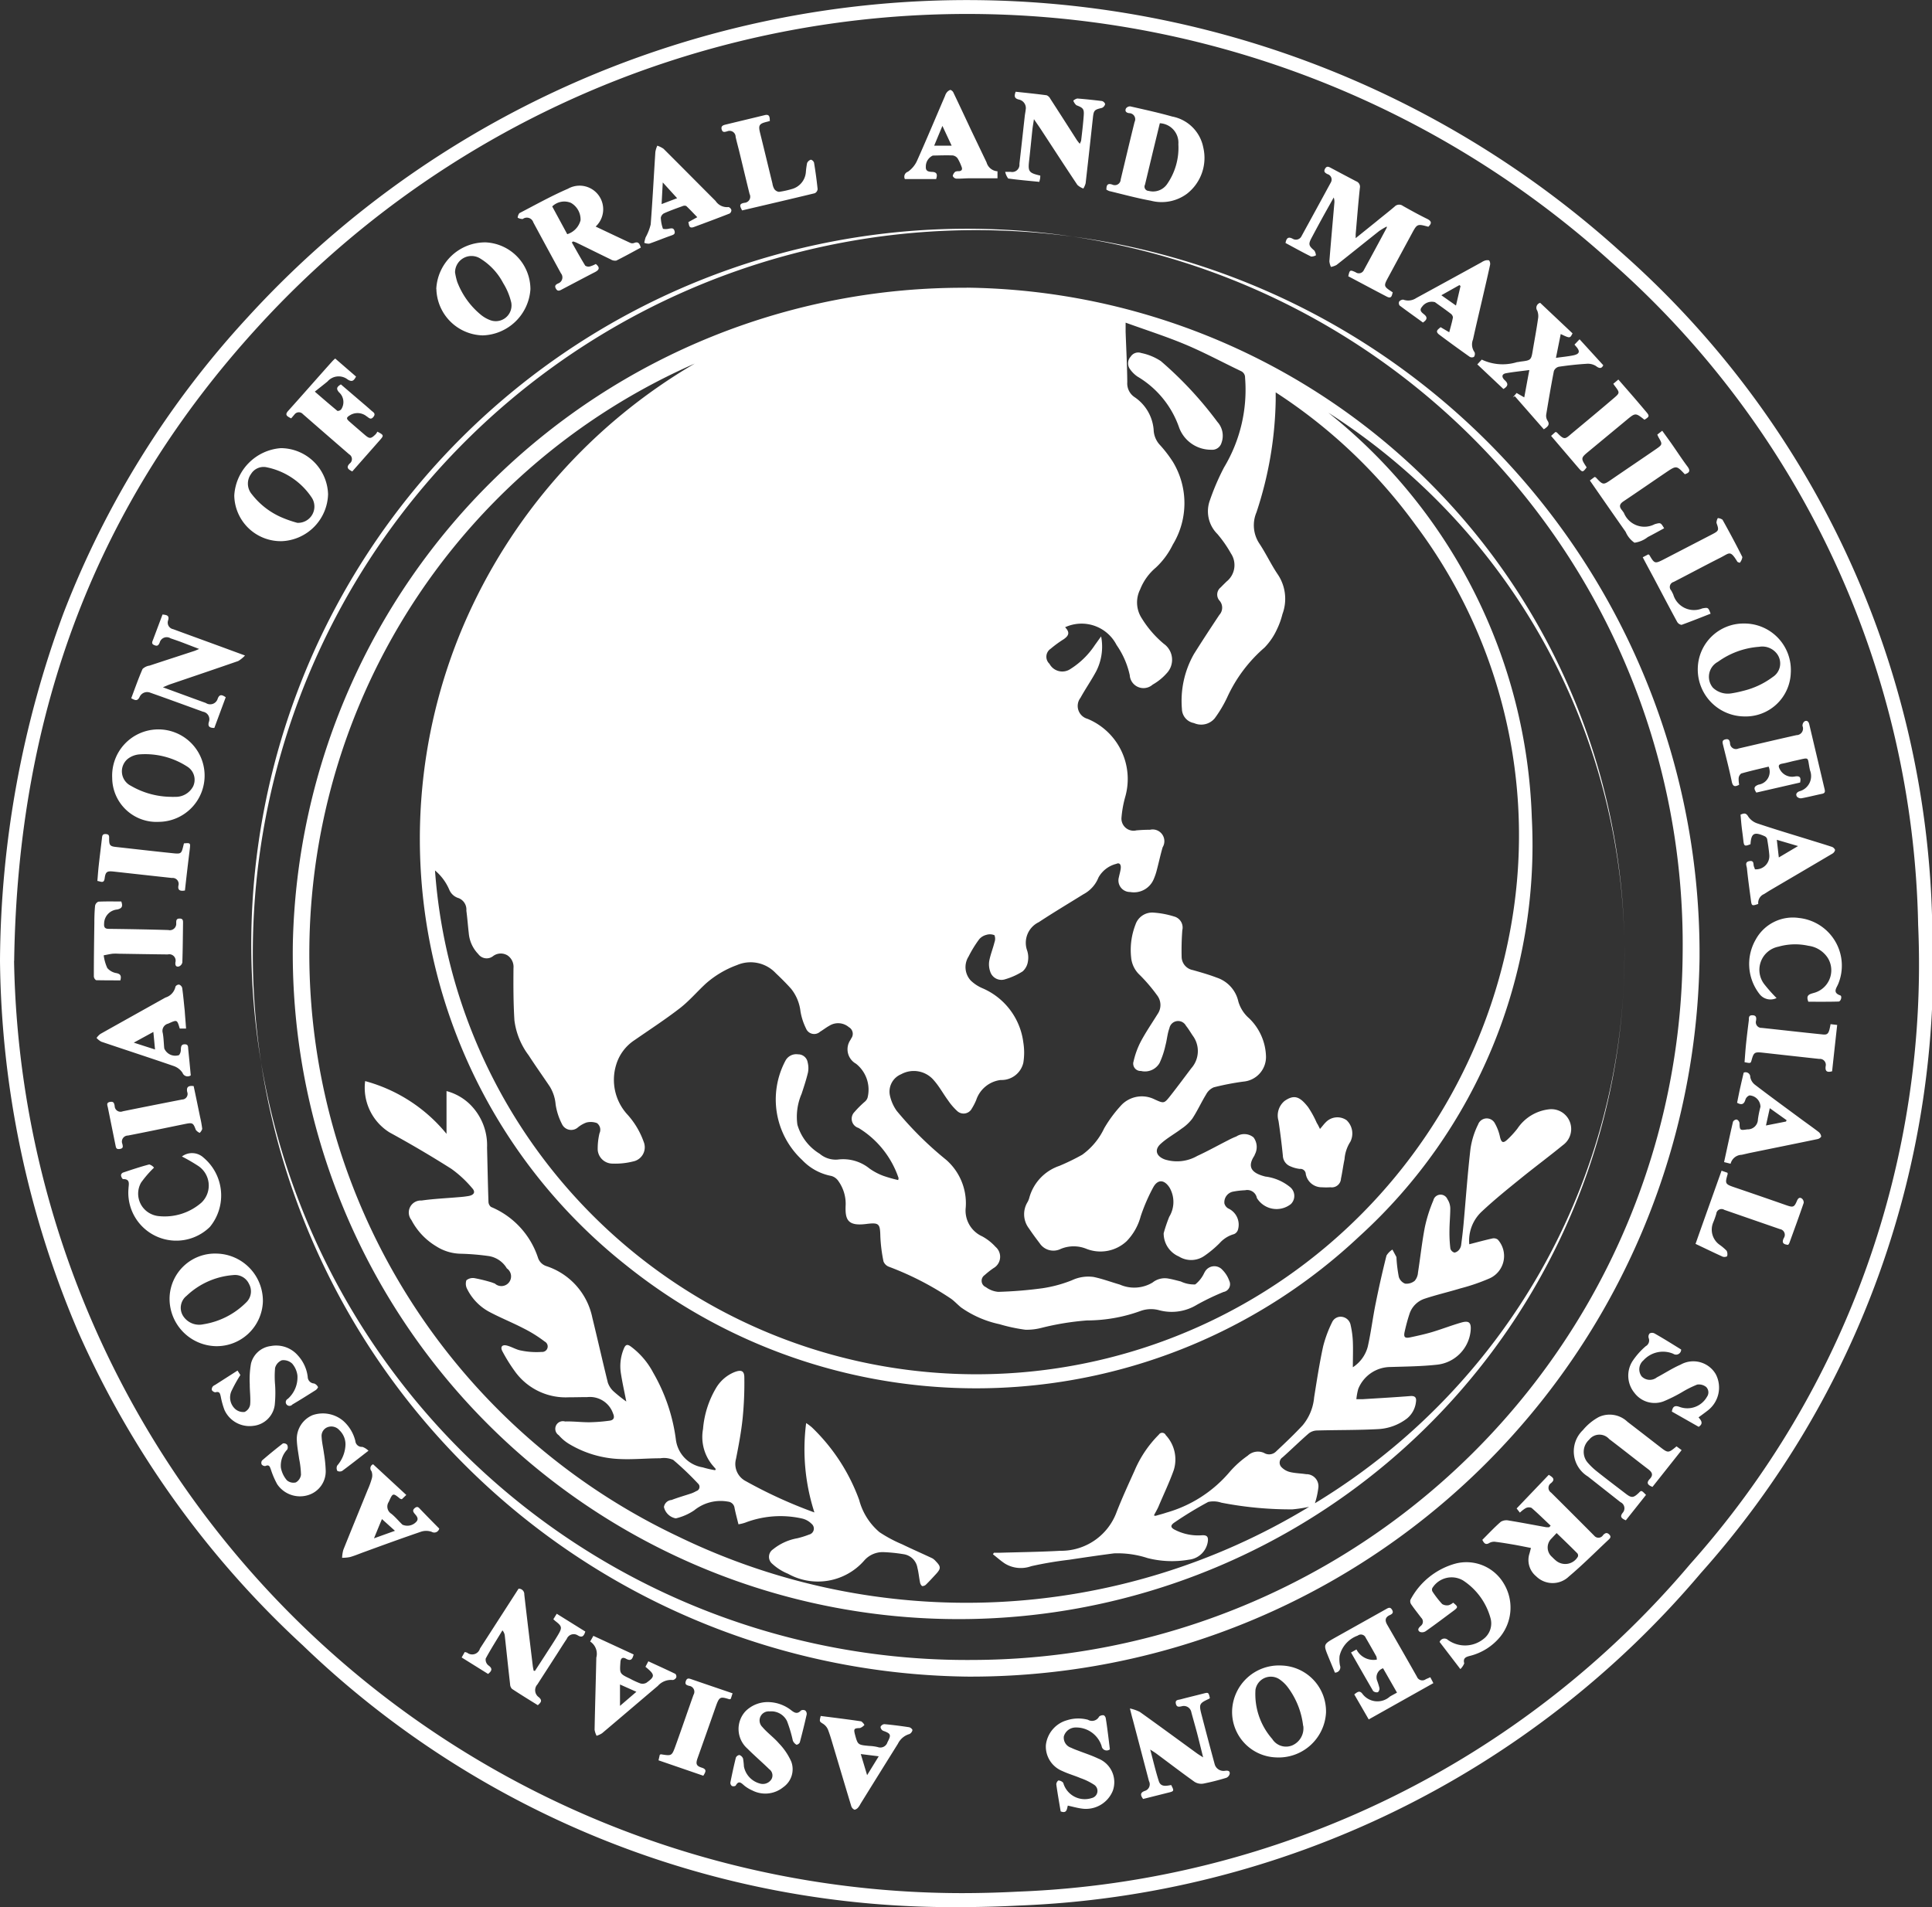 <svg xmlns="http://www.w3.org/2000/svg" width="75.969" height="75" viewBox="0 0 75.969 75">
  <rect x="0" y="0" width="75.969" height="75" fill="#333333" stroke="none"/>
  <defs>
    <style>
      .cls-1 {
        fill: #fff;
        fill-rule: evenodd;
      }
    </style>
  </defs>
  <path id="logo.svg" class="cls-1" d="M307.787,87A36.792,36.792,0,0,1,281.9,76.7a37.248,37.248,0,0,1-8.827-12.327A38.04,38.04,0,0,1,270,49.8V49.787a39.963,39.963,0,0,1,2.5-13.681,36.481,36.481,0,0,1,7.236-11.626A38.31,38.31,0,0,1,333.723,21.9,36.182,36.182,0,0,1,345.978,48.35a35.936,35.936,0,0,1-9.1,25.516A36.953,36.953,0,0,1,310.062,86.94Q308.915,87,307.787,87ZM270.553,49.79a37.306,37.306,0,0,0,37.238,36.661q1.111,0,2.242-.059a36.4,36.4,0,0,0,26.429-12.883,35.4,35.4,0,0,0,8.962-25.141A35.656,35.656,0,0,0,333.347,22.3a37.749,37.749,0,0,0-53.2,2.548c-6.308,6.9-9.446,15.063-9.59,24.942h0Zm37.475,28.146a28.444,28.444,0,1,1,28.8-28.222A28.654,28.654,0,0,1,308.028,77.936Zm28.136-28.427a28.143,28.143,0,1,0-27.911,27.772A27.981,27.981,0,0,0,336.164,49.509Zm-11.636-28.6a2.655,2.655,0,0,0-.3.179c-0.559.442-1.113,0.891-1.673,1.332a0.732,0.732,0,0,1-.22.077,0.694,0.694,0,0,1-.062-0.222c0.06-.754.128-1.508,0.193-2.262a0.547,0.547,0,0,0-.022-0.247c-0.157.283-.317,0.564-0.472,0.847-0.135.246-.267,0.494-0.4,0.743s-0.112.31,0.111,0.5a0.434,0.434,0,0,1,.062.184,0.376,0.376,0,0,1-.189.05c-0.341-.168-0.672-0.354-1.008-0.534,0.035-.185.1-0.265,0.289-0.163a0.244,0.244,0,0,0,.345-0.114q0.577-1.052,1.151-2.109a0.222,0.222,0,0,0-.138-0.323c-0.091-.049-0.157-0.094-0.092-0.211s0.142-.079.23-0.032c0.331,0.177.661,0.352,0.994,0.526a0.228,0.228,0,0,1,.145.262c-0.065.606-.112,1.214-0.165,1.821,0,0.033,0,.067,0,0.153l0.812-.654c0.241-.2.486-0.387,0.721-0.589a0.246,0.246,0,0,1,.324-0.025c0.315,0.177.63,0.352,0.954,0.51,0.191,0.094.176,0.186,0.046,0.309-0.441-.119-0.44-0.118-0.662.295q-0.452.835-.9,1.666c-0.206.379-.206,0.379,0.162,0.619-0.035.114-.039,0.27-0.234,0.168-0.508-.264-1.012-0.535-1.514-0.8,0.057-.252.066-0.261,0.289-0.158a0.216,0.216,0,0,0,.323-0.084q0.454-.832.9-1.666a0.119,0.119,0,0,0,0-.042l0.009-.03ZM330.974,72c-0.25-.235-0.493-0.475-0.752-0.7a0.277,0.277,0,0,0-.222.007,1.2,1.2,0,0,0-.236.181l-0.128-.165L330.9,70c0.163,0.1.265,0.177,0.091,0.325a0.222,0.222,0,0,0,0,.374q0.855,0.849,1.7,1.7a0.213,0.213,0,0,0,.346-0.03c0.082-.084.155-0.114,0.248-0.014s0,0.164-.059.221c-0.509.478-1,.972-1.534,1.422a0.92,0.92,0,0,1-1.292-.011,0.824,0.824,0,0,1-.256-0.9c0.017-.06.031-0.12,0.055-0.21-0.213-.042-0.418-0.084-0.624-0.122-0.251-.042-0.5-0.086-0.756-0.117a0.393,0.393,0,0,0-.242.034c-0.166.107-.225,0.011-0.29-0.114,0.243-.243.474-0.491,0.728-0.712a0.433,0.433,0,0,1,.314-0.048c0.49,0.079.977,0.174,1.465,0.262a0.683,0.683,0,0,0,.123,0Zm0.238,0.287c-0.075.08-.137,0.146-0.2,0.214a0.488,0.488,0,0,0,.019.731,1.64,1.64,0,0,0,.171.158,0.571,0.571,0,0,0,.843-0.173,0.136,0.136,0,0,0-.019-0.126c-0.262-.265-0.53-0.522-0.818-0.8h0ZM293.422,20.91c0.478,0.226.922,0.438,1.37,0.645a0.2,0.2,0,0,0,.143,0c0.166-.068.216,0.029,0.262,0.183-0.319.171-.639,0.35-0.965,0.511a0.321,0.321,0,0,1-.216-0.047c-0.453-.218-0.9-0.442-1.354-0.662a1.235,1.235,0,0,0-.127-0.045l-0.05.039c0.174,0.306.343,0.614,0.528,0.914a0.232,0.232,0,0,0,.189.029,1.179,1.179,0,0,0,.226-0.095c0.17,0.138.14,0.23-.032,0.319-0.434.223-.864,0.453-1.3,0.681-0.085.046-.166,0.09-0.234-0.025s-0.013-.165.085-0.21a0.253,0.253,0,0,0,.109-0.4q-0.546-1-1.085-2a0.267,0.267,0,0,0-.416-0.134,0.4,0.4,0,0,1-.2-0.052,0.359,0.359,0,0,1,.066-0.177c0.634-.329,1.258-0.679,1.913-0.962A0.928,0.928,0,0,1,293.422,20.91Zm-1.117.3a0.779,0.779,0,0,0,.523-0.547,0.751,0.751,0,0,0-.378-0.685,0.678,0.678,0,0,0-.736.141Zm21.2-1.749c0-.169.036-0.271,0.236-0.2a0.23,0.23,0,0,0,.326-0.2c0.181-.755.359-1.511,0.546-2.265a0.239,0.239,0,0,0-.217-0.346c-0.122-.018-0.17-0.086-0.121-0.186a0.2,0.2,0,0,1,.168-0.081c0.552,0.126,1.106.246,1.65,0.4a1.535,1.535,0,0,1,1.22,1.211,1.786,1.786,0,0,1-.643,1.828,1.671,1.671,0,0,1-1.417.271c-0.55-.1-1.09-0.249-1.634-0.379A0.609,0.609,0,0,1,313.507,19.458Zm2.1-2.611-0.274,1.128q-0.154.642-.308,1.285a0.166,0.166,0,0,0,.142.244,0.672,0.672,0,0,0,.727-0.267,2.5,2.5,0,0,0,.443-1.569A0.766,0.766,0,0,0,315.609,16.847Zm-28.45,6.516a1.926,1.926,0,0,1,1.947-1.834,1.848,1.848,0,0,1,1.755,1.84,1.941,1.941,0,0,1-1.875,1.818A1.872,1.872,0,0,1,287.159,23.363Zm0.738-.654a2.623,2.623,0,0,0,.083.365,3.1,3.1,0,0,0,.918,1.29,1.287,1.287,0,0,0,.38.223,0.619,0.619,0,0,0,.83-0.688,2.534,2.534,0,0,0-.318-0.768,2.475,2.475,0,0,0-.932-0.985,0.647,0.647,0,0,0-.961.563h0ZM336.76,38.258a1.8,1.8,0,0,1,1.826-1.737,1.828,1.828,0,0,1,1.83,1.941,1.775,1.775,0,0,1-1.842,1.713A1.847,1.847,0,0,1,336.76,38.258Zm1.319,1.01a4.507,4.507,0,0,0,.471-0.1,3.18,3.18,0,0,0,1.162-.547,0.631,0.631,0,0,0,.171-0.895,0.724,0.724,0,0,0-.713-0.289,3.141,3.141,0,0,0-1.617.589,0.667,0.667,0,0,0-.2,1.018,0.847,0.847,0,0,0,.724.224h0ZM278.5,64.941A1.865,1.865,0,0,1,276.669,63a1.787,1.787,0,0,1,1.85-1.7,1.859,1.859,0,0,1,1.818,1.891A1.817,1.817,0,0,1,278.5,64.941Zm-0.511-.86a3.042,3.042,0,0,0,1.685-.854,0.6,0.6,0,0,0,.117-0.735,0.605,0.605,0,0,0-.629-0.346,2.989,2.989,0,0,0-1.825.815,0.6,0.6,0,0,0-.153.765,0.749,0.749,0,0,0,.806.355h0ZM282.9,31.433a1.9,1.9,0,0,1-1.805,1.849,1.829,1.829,0,0,1-1.883-1.793,1.982,1.982,0,0,1,1.833-1.865A1.87,1.87,0,0,1,282.9,31.433Zm-1.207,1.128a0.641,0.641,0,0,0,.566-0.99A2.793,2.793,0,0,0,280.5,30.38a0.577,0.577,0,0,0-.628.259,0.643,0.643,0,0,0,.032.8,2.969,2.969,0,0,0,1.151.9A4.6,4.6,0,0,0,281.689,32.561Zm-5.448,11.76a1.741,1.741,0,0,1-1.833-1.725A1.818,1.818,0,1,1,276.241,44.321Zm0.482-.984a1.323,1.323,0,0,0,.149,0,0.772,0.772,0,0,0,.715-0.405,0.608,0.608,0,0,0-.222-0.78,3.041,3.041,0,0,0-1.879-.485,0.861,0.861,0,0,0-.466.177,0.635,0.635,0,0,0,.124,1.06A3.193,3.193,0,0,0,276.723,43.337ZM322.141,79.35a1.865,1.865,0,0,1-1.993,1.762,1.788,1.788,0,0,1-1.7-1.827,1.842,1.842,0,0,1,1.945-1.785A1.807,1.807,0,0,1,322.141,79.35Zm-0.9.521a3.124,3.124,0,0,0-.585-1.492,1.411,1.411,0,0,0-.362-0.348,0.612,0.612,0,0,0-.927.421,2.669,2.669,0,0,0,.659,1.936,0.64,0.64,0,0,0,.787.253A0.73,0.73,0,0,0,321.246,79.871Zm5-1.912c0.046,0.089.078,0.149,0.121,0.234L323.82,79.62l-0.568-.984c0.116-.089.2-0.166,0.31-0.037a0.736,0.736,0,0,0,1.093.12c0.085-.05.171-0.094,0.277-0.153l-0.548-.958a0.374,0.374,0,0,0-.228.5,2.682,2.682,0,0,1,.086.28,0.192,0.192,0,0,1-.06.161,0.214,0.214,0,0,1-.188-0.047c-0.292-.5-0.575-1-0.87-1.514l0.214-.12a0.752,0.752,0,0,0,.8.4,0.392,0.392,0,0,0-.017-0.123c-0.137-.247-0.275-0.49-0.417-0.733a0.205,0.205,0,0,0-.317-0.088,1.12,1.12,0,0,0-.713.8,1.231,1.231,0,0,0,.016.374,0.208,0.208,0,0,1-.2.281c-0.082-.2-0.17-0.411-0.256-0.621-0.2-.492-0.2-0.491.271-0.758l2-1.12c0.086-.048.158-0.093,0.23,0.024s0.01,0.169-.082.211c-0.2.09-.2,0.222-0.1,0.392q0.585,1.012,1.161,2.03a0.229,0.229,0,0,0,.353.1C326.113,78.018,326.17,77.994,326.245,77.959Zm1.181-.321-0.814-1.064a0.2,0.2,0,0,1,.325-0.081,1.156,1.156,0,0,0,1.388-.028,0.769,0.769,0,0,0,.283-0.846,2.581,2.581,0,0,0-1.075-1.465,0.892,0.892,0,0,0-1.208.3,0.157,0.157,0,0,0,.011.145,3.828,3.828,0,0,0,.375.482,0.356,0.356,0,0,0,.256.047,0.49,0.49,0,0,0,.177-0.1c0.2,0.163.2,0.18,0.011,0.322-0.363.269-.725,0.544-1.091,0.8a0.253,0.253,0,0,1-.229.027c-0.121-.08-0.039-0.166.038-0.237a0.209,0.209,0,0,0,.017-0.316c-0.132-.174-0.268-0.345-0.392-0.524a0.216,0.216,0,0,1-.035-0.182A2.862,2.862,0,0,1,327.2,73.5a1.706,1.706,0,0,1,1.928.771,1.826,1.826,0,0,1-.13,2.089,2.24,2.24,0,0,1-1.194.76c-0.155.04-.286,0.082-0.228,0.295A0.662,0.662,0,0,1,327.426,77.638Zm3.282-48.756-1.139-1.3-0.078.046,0.149-.173,0.3,0.173c0.069-.367.128-0.7,0.2-1.075-0.341.045-.633,0.073-0.921,0.126-0.162.031-.183,0.147-0.04,0.279s0.124,0.231-.058.34l-1.027-.968,0.175-.188a1.914,1.914,0,0,0,1.384.1,1.039,1.039,0,0,0,.128-0.02c0.432-.053.431-0.053,0.5-0.481,0.068-.4.143-0.8,0.2-1.2a0.581,0.581,0,0,0-.03-0.324,0.2,0.2,0,0,1,.115-0.307l1.272,1.2c-0.1.2-.1,0.2-0.464,0.027l-0.188.937c0.259-.037.475-0.056,0.686-0.1,0.245-.052.273-0.157,0.11-0.343l-0.067-.078,0.2-.21,0.932,1.021c-0.048.1-.119,0.165-0.291,0.028a0.608,0.608,0,0,0-.379-0.084c-0.362.022-.722,0.062-1.079,0.115a0.281,0.281,0,0,0-.193.169c-0.11.564-.206,1.13-0.3,1.7a0.363,0.363,0,0,0,.043.241C330.941,28.675,330.9,28.757,330.708,28.881ZM291.034,77.713q0.206-.316.41-0.631c0.17-.266.347-0.529,0.507-0.8s0.144-.331-0.105-0.524c-0.027-.021-0.051-0.045-0.088-0.078l0.134-.216,1.123,0.7c-0.054.173-.121,0.26-0.3,0.148a0.294,0.294,0,0,0-.429.141c-0.166.245-.321,0.5-0.481,0.744-0.224.349-.452,0.7-0.673,1.045a0.337,0.337,0,0,0,.056.505c0.15,0.13.081,0.208-.04,0.313-0.338-.21-0.682-0.421-1.014-0.64a0.269,0.269,0,0,1-.076-0.181c-0.073-.639-0.14-1.28-0.21-1.921a0.368,0.368,0,0,0-.092-0.2c-0.222.367-.453,0.73-0.657,1.107a0.291,0.291,0,0,0,.1.265c0.164,0.116.162,0.207-.007,0.341l-1.039-.648,0.121-.213a0.72,0.72,0,0,1,.093.024,0.319,0.319,0,0,0,.506-0.161c0.287-.442.571-0.886,0.857-1.329l0.661-1.026a0.216,0.216,0,0,1,.225.229c0.106,0.933.22,1.864,0.332,2.795,0.008,0.067.023,0.133,0.035,0.2Zm23.4,1.477a1.589,1.589,0,0,1,.386.135c0.748,0.534,1.488,1.078,2.23,1.618,0.067,0.049.139,0.092,0.259,0.169-0.089-.356-0.162-0.659-0.24-0.96-0.072-.271-0.15-0.54-0.223-0.811a0.3,0.3,0,0,0-.384-0.237c-0.106.022-.193,0.039-0.225-0.1-0.036-.161.093-0.149,0.179-0.172,0.294-.079.591-0.149,0.886-0.225,0.217-.056.217-0.057,0.272,0.168a0.114,0.114,0,0,1-.028.031c-0.393.183-.408,0.21-0.295,0.645q0.25,0.966.512,1.931a0.362,0.362,0,0,0,.407.258c0.113-.015.2,0,0.183,0.121a0.229,0.229,0,0,1-.133.155,8.952,8.952,0,0,1-.907.229,0.5,0.5,0,0,1-.344-0.072c-0.507-.361-1-0.739-1.5-1.11-0.061-.045-0.128-0.084-0.241-0.159,0.121,0.452.213,0.853,0.339,1.245,0.078,0.24.3,0.183,0.486,0.151,0.121,0.233.115,0.244-.115,0.3l-0.989.248c-0.11-.147-0.125-0.253.077-0.32a0.272,0.272,0,0,0,.153-0.383q-0.315-1.2-.631-2.4C314.511,79.52,314.481,79.393,314.43,79.19ZM278.876,39.42l-0.448,1.208c-0.188,0-.267-0.058-0.214-0.238a0.3,0.3,0,0,0-.232-0.4c-0.692-.252-1.382-0.505-2.077-0.75a0.325,0.325,0,0,0-.415.168c-0.086.178-.178,0.134-0.33,0.053,0.146-.387.281-0.776,0.446-1.153a0.506,0.506,0,0,1,.277-0.132c0.584-.194,1.17-0.383,1.755-0.575,0.046-.015.089-0.036,0.194-0.079-0.275-.105-0.5-0.193-0.724-0.278-0.133-.049-0.267-0.094-0.4-0.14a0.285,0.285,0,0,0-.43.171c-0.046.1-.085,0.147-0.2,0.1-0.139-.05-0.092-0.133-0.059-0.219,0.123-.327.246-0.654,0.372-0.99,0.158,0.02.282,0.031,0.217,0.238a0.262,0.262,0,0,0,.2.339c0.524,0.194,1.05.384,1.574,0.576,0.392,0.143.782,0.288,1.252,0.46a1.206,1.206,0,0,1-.268.218c-0.9.312-1.794,0.615-2.692,0.92-0.07.025-.139,0.058-0.268,0.112l0.787,0.289c0.3,0.11.6,0.22,0.9,0.328a0.308,0.308,0,0,0,.469-0.174C278.633,39.294,278.728,39.32,278.876,39.42Zm31.061-23.812c0.407,0.044.815,0.084,1.22,0.139a0.292,0.292,0,0,1,.144.139c0.344,0.53.685,1.063,1.028,1.6,0.032,0.051.073,0.1,0.128,0.168a0.585,0.585,0,0,0,.055-0.126c0.037-.319.077-0.64,0.1-0.96,0.024-.285-0.018-0.325-0.287-0.43a0.434,0.434,0,0,1-.121-0.18,0.368,0.368,0,0,1,.157-0.084c0.325,0.026.65,0.06,0.973,0.1a0.188,0.188,0,0,1,.122.118,0.223,0.223,0,0,1-.124.151c-0.3.071-.326,0.093-0.358,0.394q-0.139,1.285-.285,2.567a0.78,0.78,0,0,1-.089.21,0.678,0.678,0,0,1-.236-0.142c-0.484-.724-0.958-1.456-1.435-2.185-0.076-.116-0.156-0.228-0.273-0.4-0.026.176-.047,0.288-0.06,0.4-0.042.4-.082,0.808-0.127,1.212-0.053.451-.019,0.5,0.436,0.607a0.65,0.65,0,0,1-.007.116c-0.008.04-.015,0.066-0.031,0.13-0.41-.042-0.818-0.075-1.223-0.132a0.673,0.673,0,0,1-.118-0.261h0.218a0.286,0.286,0,0,0,.341-0.313c0.072-.627.14-1.253,0.21-1.879,0.009-.084.028-0.166,0.036-0.25a0.341,0.341,0,0,0-.259-0.4C309.876,15.873,309.878,15.773,309.937,15.608ZM284.489,69.053c-0.374.289-.7,0.547-1.034,0.794a0.211,0.211,0,0,1-.19,0,0.233,0.233,0,0,1-.006-0.21,1.322,1.322,0,0,0,.326-0.825,0.767,0.767,0,0,0-.237-0.564,0.42,0.42,0,0,0-.463-0.123,0.366,0.366,0,0,0-.238.386c0.01,0.216.063,0.429,0.091,0.644a5.175,5.175,0,0,1,.069.667,0.977,0.977,0,0,1-.714.983,1.082,1.082,0,0,1-1.194-.436,3.262,3.262,0,0,1-.247-0.575c-0.04-.1-0.056-0.211-0.217-0.14a0.164,0.164,0,0,1-.146-0.062,0.161,0.161,0,0,1,.016-0.157c0.267-.23.54-0.454,0.819-0.669a0.178,0.178,0,0,1,.164.049,0.206,0.206,0,0,1,.008.19,0.912,0.912,0,0,0-.251.715,1.053,1.053,0,0,0,.235.494,0.391,0.391,0,0,0,.355.084,0.409,0.409,0,0,0,.2-0.3,3.511,3.511,0,0,0-.072-0.624c-0.032-.235-0.079-0.47-0.09-0.707a1.015,1.015,0,0,1,.617-1.013,1.241,1.241,0,0,1,1.214.231,1.555,1.555,0,0,1,.469.785,0.253,0.253,0,0,0,.276.231A0.653,0.653,0,0,1,284.489,69.053Zm50.235,1.737-0.794,1c-0.16-.071-0.253-0.134-0.12-0.3a0.264,0.264,0,0,0-.091-0.414l-1.281-1.01a1.156,1.156,0,0,1-.195-1.825,2.125,2.125,0,0,1,.627-0.515,1.013,1.013,0,0,1,1.127.191c0.421,0.322.838,0.647,1.257,0.971,0.341,0.265.341,0.265,0.67-.007l0.2,0.148-1.146,1.446c-0.187-.071-0.253-0.158-0.108-0.31s0.1-.262-0.052-0.379c-0.517-.393-1.024-0.8-1.541-1.191a0.512,0.512,0,0,0-.79.024,0.646,0.646,0,0,0-.058.9,2.662,2.662,0,0,0,.367.35c0.37,0.295.747,0.579,1.122,0.867,0.236,0.182.307,0.178,0.523-.028C334.541,70.605,334.544,70.605,334.724,70.791ZM283.181,26.1L284,26.809c-0.081.152-.148,0.231-0.328,0.116a0.578,0.578,0,0,0-.793.077c-0.152.126-.31,0.246-0.5,0.4,0.346,0.3.614,0.531,0.89,0.758a0.185,0.185,0,0,0,.146-0.06,0.515,0.515,0,0,0-.085-0.673c-0.122-.141-0.085-0.214.074-0.31l0.794,0.68c0.134,0.114.269,0.228,0.4,0.347,0.072,0.065.194,0.115,0.085,0.252s-0.185.025-.268-0.024a0.567,0.567,0,0,0-.619-0.062c-0.184.108-.2,0.146-0.039,0.284,0.191,0.168.383,0.332,0.578,0.5s0.244,0.173.438-.018a0.5,0.5,0,0,0,.066-0.1c0.254,0.132.259,0.15,0.107,0.323l-1.094,1.241c-0.158-.079-0.259-0.153-0.1-0.313a0.216,0.216,0,0,0-.021-0.359q-0.913-.79-1.823-1.584a0.212,0.212,0,0,0-.333.023c-0.043.047-.082,0.1-0.128,0.147-0.142-.078-0.269-0.126-0.116-0.295,0.58-.645,1.151-1.3,1.728-1.943A1.116,1.116,0,0,1,283.181,26.1Zm57.6,16.675-1.72.395c-0.1-.153-0.112-0.239.09-0.313a0.513,0.513,0,0,0,.395-0.708c-0.361.088-.724,0.168-1.08,0.271a0.265,0.265,0,0,0-.1.186,1.146,1.146,0,0,0,.021.255c-0.162.089-.249,0.081-0.292-0.126-0.1-.487-0.227-0.968-0.345-1.452-0.025-.1-0.035-0.177.1-0.207s0.164,0.054.177,0.149a0.234,0.234,0,0,0,.335.211c0.759-.175,1.518-0.356,2.278-0.525a0.259,0.259,0,0,0,.238-0.358,0.208,0.208,0,0,1,.08-0.185c0.1-.053.162,0.014,0.187,0.126q0.3,1.269.6,2.538c0.021,0.09.029,0.162-.1,0.187-0.27.055-.538,0.126-0.809,0.175a0.212,0.212,0,0,1-.18-0.067c-0.051-.086-0.021-0.156.094-0.207a0.618,0.618,0,0,0,.422-0.826c-0.124-.557.031-0.51-0.587-0.379-0.166.035-.329,0.086-0.5,0.116s-0.161.106-.1,0.222a0.545,0.545,0,0,0,.591.284C340.791,42.5,340.819,42.592,340.784,42.771ZM300.2,78.938a1.5,1.5,0,0,1,.906.317c0.128,0.1.245,0.172,0.387,0.015a0.179,0.179,0,0,1,.171,0,0.176,0.176,0,0,1,.056.155q-0.125.553-.271,1.1a0.18,0.18,0,0,1-.128.091,0.337,0.337,0,0,1-.145-0.16,5.325,5.325,0,0,0-.23-0.772,0.688,0.688,0,0,0-.684-0.379,0.357,0.357,0,0,0-.289.608c0.2,0.236.458,0.418,0.658,0.651a2.466,2.466,0,0,1,.485.721,0.862,0.862,0,0,1-.317,1,1.117,1.117,0,0,1-1.22.126,1.323,1.323,0,0,1-.307-0.185c-0.12-.1-0.222-0.23-0.345,0a0.164,0.164,0,0,1-.149.01,0.158,0.158,0,0,1-.059-0.134c0.066-.329.136-0.657,0.217-0.983a0.181,0.181,0,0,1,.138-0.1,0.244,0.244,0,0,1,.144.14,2.913,2.913,0,0,1,.034.312,0.866,0.866,0,0,0,.629.67,0.4,0.4,0,0,0,.449-0.162,0.3,0.3,0,0,0-.081-0.4c-0.281-.276-0.582-0.533-0.86-0.812a1.028,1.028,0,0,1-.071-1.473A1.232,1.232,0,0,1,300.2,78.938ZM279.34,65.9l0.112,0.175a5.673,5.673,0,0,0-.352.635,0.613,0.613,0,0,0,.147.7,0.473,0.473,0,0,0,.373.117,0.384,0.384,0,0,0,.216-0.287c0.024-.263-0.017-0.53-0.015-0.8a3.6,3.6,0,0,1,.048-0.812,0.916,0.916,0,0,1,.778-0.692,1.131,1.131,0,0,1,1.074.379,1.509,1.509,0,0,1,.379.831,0.263,0.263,0,0,0,.251.262,0.278,0.278,0,0,1,.155.146,0.266,0.266,0,0,1-.11.126c-0.3.189-.6,0.379-0.9,0.555a0.146,0.146,0,1,1-.178-0.223,1.132,1.132,0,0,0,.377-0.922,0.884,0.884,0,0,0-.206-0.463,0.5,0.5,0,0,0-.406-0.132,0.446,0.446,0,0,0-.266.3,3.717,3.717,0,0,0,0,.667,4.756,4.756,0,0,1-.014.793,0.951,0.951,0,0,1-.849.82,1.082,1.082,0,0,1-1.126-.622,3.063,3.063,0,0,1-.146-0.523c-0.028-.115-0.039-0.226-0.214-0.174a0.19,0.19,0,0,1-.14-0.092,0.187,0.187,0,0,1,.038-0.136,0.241,0.241,0,0,1,.085-0.059Zm32.648,17.108c-0.039.147-.04,0.321-0.281,0.229-0.058-.346-0.122-0.7-0.172-1.063a0.206,0.206,0,0,1,.08-0.153,0.268,0.268,0,0,1,.193.091,0.878,0.878,0,0,0,1.121.6,0.288,0.288,0,0,0,.085-0.528,2.414,2.414,0,0,0-.529-0.257c-0.235-.1-0.481-0.168-0.711-0.277a1.039,1.039,0,0,1-.649-1.018,1.148,1.148,0,0,1,.837-0.982,1.463,1.463,0,0,1,.818-0.017,0.313,0.313,0,0,0,.439-0.126,0.236,0.236,0,0,1,.188-0.049,0.183,0.183,0,0,1,.075.13c0.034,0.2.059,0.4,0.085,0.6s0.05,0.4.075,0.608a0.2,0.2,0,0,1-.324-0.128,1.047,1.047,0,0,0-1.01-.731,0.484,0.484,0,0,0-.476.349,0.414,0.414,0,0,0,.282.446,2.553,2.553,0,0,0,.256.106c0.27,0.106.549,0.194,0.81,0.319a1,1,0,0,1,.577,1.268,1.139,1.139,0,0,1-1.226.7C312.35,83.1,312.174,83.05,311.988,83.009Zm24.118-17.937a0.2,0.2,0,0,1-.313.168,1.036,1.036,0,0,0-1.169.258,0.464,0.464,0,0,0-.073.631,0.447,0.447,0,0,0,.6.04c0.312-.164.609-0.361,0.931-0.5a1.021,1.021,0,0,1,1.388.382,1.136,1.136,0,0,1-.317,1.419c-0.115.091-.234,0.175-0.364,0.272,0.108,0.126.2,0.243,0.006,0.372l-1.056-.6c0.033-.189.105-0.256,0.3-0.185a0.885,0.885,0,0,0,1.08-.394,0.3,0.3,0,0,0-.03-0.388,0.454,0.454,0,0,0-.354-0.094,4.052,4.052,0,0,0-.6.3,5.943,5.943,0,0,1-.719.358,0.992,0.992,0,0,1-1.146-.331,1.064,1.064,0,0,1-.081-1.245,2.879,2.879,0,0,1,.525-0.593,0.257,0.257,0,0,0,.114-0.321,0.19,0.19,0,0,1,.04-0.181,0.207,0.207,0,0,1,.188,0C335.409,64.638,335.755,64.856,336.106,65.073Zm5-13.678c-0.108-.267.056-0.295,0.2-0.34a0.922,0.922,0,0,0,.568-1.376,1.072,1.072,0,0,0-.764-0.482,2.4,2.4,0,0,0-1.18.035,0.928,0.928,0,0,0-.533,1.505,6.052,6.052,0,0,0,.46.515,0.542,0.542,0,0,1-.674-0.162,1.92,1.92,0,0,1-.147-2.136,1.663,1.663,0,0,1,1.7-.851,1.885,1.885,0,0,1,1.545,2.595c-0.064.158-.236,0.34,0.081,0.45,0.082,0.029.024,0.241-.068,0.242C341.892,51.4,341.491,51.395,341.11,51.395Zm-63.954,6.089a0.664,0.664,0,0,1,.852.045,1.944,1.944,0,0,1,.249,2.724,1.886,1.886,0,0,1-3.2-1.516c0.007-.163.08-0.373-0.222-0.365a0.239,0.239,0,0,1-.073-0.155,0.133,0.133,0,0,1,.077-0.1c0.341-.114.685-0.23,1.034-0.321a0.384,0.384,0,0,1,.187.126,4.3,4.3,0,0,0-.509.589,0.882,0.882,0,0,0,.344,1.208,0.91,0.91,0,0,0,.358.11,2.2,2.2,0,0,0,1.675-.534,0.927,0.927,0,0,0-.154-1.456A6.784,6.784,0,0,0,277.156,57.483Zm29.653-38.44h-1.224a0.206,0.206,0,0,1,.121-0.289,1.059,1.059,0,0,0,.361-0.44c0.378-.845.734-1.7,1.1-2.549a0.382,0.382,0,0,1,.055-0.113,0.312,0.312,0,0,1,.151-0.116,0.2,0.2,0,0,1,.124.114c0.236,0.493.469,0.99,0.7,1.484,0.2,0.418.4,0.834,0.6,1.253a0.478,0.478,0,0,0,.43.35v0.276h-1.115c-0.17,0-.341.02-0.511,0.013a0.175,0.175,0,0,1-.133-0.107,0.284,0.284,0,0,1,.1-0.165,0.311,0.311,0,0,1,.145-0.02c0.118-.013.141-0.078,0.1-0.177a1.9,1.9,0,0,0-.151-0.322,0.29,0.29,0,0,0-.193-0.121c-0.262-.011-0.525,0-0.787.005a0.473,0.473,0,0,0-.273.442c-0.011.177,0.114,0.193,0.236,0.2C306.836,18.763,306.873,18.855,306.809,19.044Zm0.616-1.312-0.364-.779c-0.122.293-.222,0.532-0.324,0.779h0.688ZM293.206,76.556c0.043-.075.08-0.14,0.126-0.223l1.584,0.732c-0.047.177-.1,0.278-0.3,0.168-0.128-.072-0.209-0.031-0.22.132-0.031.456-.035,0.456,0.38,0.654a3.152,3.152,0,0,0,.4.184,0.313,0.313,0,0,0,.242-0.025c0.349-.25.341-0.317-0.038-0.628,0.032-.062.067-0.126,0.114-0.216,0.363,0.168.715,0.326,1.062,0.495a0.147,0.147,0,0,1,.035.141,0.187,0.187,0,0,1-.134.1,0.691,0.691,0,0,0-.589.231c-0.732.619-1.46,1.244-2.193,1.862a0.856,0.856,0,0,1-.216.1,0.794,0.794,0,0,1-.079-0.237c0.018-.945.048-1.89,0.068-2.835A0.578,0.578,0,0,0,293.206,76.556Zm1.819,1.978-0.646-.288v0.841l0.646-.555v0Zm31.621-53.667,0.34,0.2c0.056-.215.112-0.4,0.146-0.586a0.217,0.217,0,0,0-.093-0.149c-0.2-.155-0.409-0.3-0.616-0.449a0.469,0.469,0,0,0-.508.184c-0.121.139-.012,0.22,0.08,0.294,0.152,0.122.115,0.217-.043,0.323-0.3-.22-0.613-0.44-0.916-0.668a0.158,0.158,0,0,1-.02-0.154,0.206,0.206,0,0,1,.162-0.078,0.565,0.565,0,0,0,.509-0.062q1.284-.7,2.567-1.406a0.52,0.52,0,0,1,.112-0.059,0.3,0.3,0,0,1,.187-0.017,0.231,0.231,0,0,1,.037.184c-0.1.465-.21,0.929-0.317,1.393-0.119.512-.241,1.023-0.353,1.536a0.517,0.517,0,0,0,.063.5,0.2,0.2,0,0,1-.025.182,0.177,0.177,0,0,1-.163,0c-0.408-.289-0.815-0.583-1.215-0.884C326.413,25.014,326.566,24.946,326.646,24.866Zm0.784-1.618-0.042-.038-0.712.4,0.575,0.405Zm-50.114,29.2h-0.248c-0.11-.363-0.1-0.349-0.459-0.191a0.291,0.291,0,0,0-.209.367c0.036,0.2.038,0.4,0.059,0.607a0.47,0.47,0,0,0,.581.262,0.342,0.342,0,0,0,.071-0.225c0.007-.108.014-0.2,0.155-0.2s0.128,0.1.135,0.187c0.034,0.341.068,0.682,0.1,1.035a0.213,0.213,0,0,1-.324-0.1,0.679,0.679,0,0,0-.358-0.271c-0.943-.326-1.893-0.633-2.838-0.954a0.709,0.709,0,0,1-.184-0.147,0.71,0.71,0,0,1,.15-0.157c0.852-.479,1.7-0.951,2.557-1.431A0.569,0.569,0,0,0,276.9,50.8a0.164,0.164,0,0,1,.142-0.079,0.194,0.194,0,0,1,.122.13c0.043,0.3.067,0.6,0.1,0.9C277.278,51.974,277.3,52.2,277.316,52.452Zm-2.056.555,0.836,0.269c-0.024-.25-0.042-0.452-0.066-0.69Zm27.011,26.48c0.54,0.069,1.066.133,1.591,0.211a0.375,0.375,0,0,1,.128.143,0.444,0.444,0,0,1-.173.121c-0.231.007-.255,0.028-0.2,0.248,0.112,0.414.112,0.413,0.56,0.455a1.757,1.757,0,0,1,.337.045,0.293,0.293,0,0,0,.383-0.192c0.154-.29.137-0.339-0.173-0.449a0.188,0.188,0,0,1-.1-0.153,0.184,0.184,0,0,1,.149-0.107c0.324,0.029.648,0.071,0.97,0.12a0.2,0.2,0,0,1,.137.108,0.227,0.227,0,0,1-.118.16,0.731,0.731,0,0,0-.455.383q-0.736,1.178-1.469,2.361a0.792,0.792,0,0,1-.091.141,0.242,0.242,0,0,1-.145.092,0.226,0.226,0,0,1-.127-0.135c-0.243-.8-0.479-1.6-0.719-2.4-0.062-.208-0.122-0.417-0.2-0.618a0.506,0.506,0,0,0-.181-0.219C302.221,79.7,302.214,79.711,302.271,79.487Zm1.825,2.328,0.457-.742-0.706-.088c0.088,0.292.161,0.534,0.249,0.83h0Zm-16.824-9.7a0.2,0.2,0,0,1-.3.129,0.655,0.655,0,0,0-.407-0.007c-0.75.256-1.5,0.529-2.241,0.8-0.187.067-.37,0.146-0.559,0.2a1.511,1.511,0,0,1-.313.029,1.382,1.382,0,0,1,.048-0.312c0.315-.788.639-1.574,0.958-2.361a3.2,3.2,0,0,0,.159-0.434,0.452,0.452,0,0,0-.01-0.3,0.17,0.17,0,0,1,.064-0.271l1.305,1.207-0.175.168a0.336,0.336,0,0,1-.07-0.022c-0.284-.235-0.287-0.224-0.444.126a0.332,0.332,0,0,0,.1.467c0.158,0.126.289,0.288,0.437,0.43a0.477,0.477,0,0,0,.532-0.1c0.119-.114.05-0.215-0.033-0.31-0.07-.08-0.124-0.154-0.01-0.246s0.165,0,.227.062C286.785,71.623,287.031,71.872,287.272,72.115Zm-1.742.09-0.511-.461c-0.1.233-.195,0.471-0.313,0.757Zm52.519-14.436-0.256-.064c0.118-.539.229-1.065,0.351-1.587a0.171,0.171,0,0,1,.146-0.088,0.184,0.184,0,0,1,.11.136c0.008,0.291.016,0.295,0.305,0.252a0.4,0.4,0,0,0,.419-0.394,4.088,4.088,0,0,1,.1-0.494,0.456,0.456,0,0,0-.431-0.448,0.266,0.266,0,0,0-.16.164c-0.052.177-.14,0.23-0.328,0.126,0.04-.195.079-0.4,0.124-0.6s0.09-.393.135-0.584a0.183,0.183,0,0,1,.259.172,0.494,0.494,0,0,0,.175.295c0.565,0.434,1.141.854,1.714,1.277,0.267,0.2.539,0.388,0.8,0.589a0.269,0.269,0,0,1,.1.181,0.232,0.232,0,0,1-.154.1c-0.873.182-1.747,0.358-2.622,0.537-0.117.024-.234,0.054-0.352,0.079A0.463,0.463,0,0,0,338.049,57.769Zm2.178-1.659c0.009-.018.017-0.035,0.025-0.053l-0.662-.472-0.15.68Zm-43.16-35.372,0.351-.193c-0.159-.164-0.291-0.306-0.432-0.439a0.168,0.168,0,0,0-.137,0c-0.246.089-.494,0.177-0.733,0.283a0.244,0.244,0,0,0-.132.177,1.478,1.478,0,0,0,.085.436,0.538,0.538,0,0,0,.235-0.006c0.1-.015.182-0.039,0.219,0.089s-0.045.15-.139,0.184c-0.287.1-.569,0.219-0.856,0.317a0.454,0.454,0,0,1-.195-0.034,1.726,1.726,0,0,1,.053-0.213,2.035,2.035,0,0,0,.2-0.51c0.074-.949.122-1.9,0.184-2.853a1.047,1.047,0,0,1,.076-0.244,0.981,0.981,0,0,1,.245.122c0.685,0.681,1.364,1.37,2.046,2.051a0.539,0.539,0,0,0,.511.241,0.177,0.177,0,0,1,.111.116,0.161,0.161,0,0,1-.069.138c-0.468.183-.937,0.359-1.41,0.533C297.082,21,297.1,20.844,297.067,20.737Zm-1.006-1.56c-0.017.3-.03,0.557-0.046,0.851l0.611-.231ZM338.44,44.038c0.144-.064.221-0.071,0.307,0.08a0.69,0.69,0,0,0,.359.266c0.623,0.21,1.254.4,1.882,0.593,0.344,0.108.69,0.211,1.033,0.323a0.216,0.216,0,0,1,.137.127,0.225,0.225,0,0,1-.113.148c-0.815.483-1.632,0.961-2.449,1.441-0.078.047-.156,0.1-0.233,0.146a0.375,0.375,0,0,0-.226.387c-0.248.084-.259,0.081-0.289-0.149-0.055-.416-0.114-0.832-0.156-1.25-0.01-.1-0.1-0.252.1-0.285s0.138,0.133.179,0.222a0.846,0.846,0,0,1,.035.1,0.523,0.523,0,0,0,.565-0.569c-0.018-.21-0.049-0.417-0.085-0.624a0.183,0.183,0,0,0-.1-0.11c-0.411-.183-0.527-0.115-0.554.316-0.23.093-.256,0.077-0.281-0.145-0.017-.169-0.042-0.333-0.062-0.5S338.457,44.216,338.44,44.038Zm1.506,1.683,0.756-.448-0.835-.246c0.028,0.246.05,0.443,0.079,0.694h0Zm-65.212,4.834c-0.322,0-.639,0-0.956-0.007a0.194,0.194,0,0,1-.088-0.153c0-.694.01-1.389,0.02-2.083,0-.231.006-0.463,0.029-0.692a0.218,0.218,0,0,1,.13-0.16c0.3-.015.607-0.007,0.9-0.007,0.076,0.206.012,0.274-.158,0.315a0.563,0.563,0,0,0-.517.551c-0.01.132,0.017,0.21,0.181,0.21,0.78,0.009,1.561.023,2.341,0.046a0.253,0.253,0,0,0,.313-0.271c0-.1,0-0.183.14-0.18s0.128,0.1.128,0.19c-0.006.512-.01,1.023-0.027,1.535a0.219,0.219,0,0,1-.132.158c-0.128.032-.153-0.056-0.14-0.165a0.25,0.25,0,0,0-.3-0.307c-0.646-.007-1.292-0.018-1.938-0.028a1.724,1.724,0,0,0-.234,0c-0.117.014-.232,0.042-0.348,0.063a1.735,1.735,0,0,0,.141.5,0.6,0.6,0,0,0,.36.2C274.762,50.308,274.77,50.4,274.734,50.555ZM336.249,30.65c-0.327-.346-0.33-0.348-0.744-0.068-0.554.375-1.105,0.758-1.662,1.13-0.164.108-.187,0.21-0.062,0.356,0.026,0.034.05,0.069,0.072,0.1a0.87,0.87,0,0,0,1.214.446c0.234-.064.234-0.064,0.369,0.161-0.213.116-.426,0.235-0.643,0.346a1.068,1.068,0,0,1-.523.222,0.981,0.981,0,0,1-.347-0.427c-0.469-.667-0.933-1.336-1.407-2.02l0.184-.138a0.144,0.144,0,0,1,.051.019c0.289,0.308.287,0.306,0.635,0.066,0.571-.392,1.145-0.778,1.715-1.17,0.279-.192.275-0.2,0.11-0.483-0.016-.033-0.03-0.067-0.043-0.1l0.193-.15c0.127,0.177.25,0.343,0.369,0.513,0.21,0.3.408,0.607,0.628,0.9C336.491,30.534,336.407,30.6,336.249,30.65Zm0.422,30.268c0.341-.968.68-1.915,1.023-2.878l0.231,0.081a0.149,0.149,0,0,1,.009.054c-0.111.376-.1,0.394,0.279,0.523q1.015,0.345,2.028.7c0.265,0.092.311,0.084,0.419-.175,0.043-.1.1-0.148,0.187-0.092a0.2,0.2,0,0,1,.077.175c-0.181.53-.374,1.057-0.566,1.584a0.265,0.265,0,0,1-.047.066c-0.186-.017-0.263-0.08-0.167-0.271a0.226,0.226,0,0,0-.153-0.347l-2.188-.758a0.207,0.207,0,0,0-.317.158,3.324,3.324,0,0,1-.12.337,0.729,0.729,0,0,0,.256.882,1.953,1.953,0,0,1,.272.232,0.3,0.3,0,0,1,.018.217,0.229,0.229,0,0,1-.17.017C337.386,61.262,337.037,61.091,336.671,60.918Zm0.593-24.784c-0.38.15-.759,0.3-1.143,0.44a0.243,0.243,0,0,1-.175-0.122c-0.306-.561-0.6-1.126-0.9-1.691-0.147-.276-0.3-0.553-0.451-0.845l0.22-.115a0.269,0.269,0,0,1,.043.03c0.2,0.343.216,0.346,0.576,0.161l1.885-.976c0.274-.142.278-0.165,0.175-0.454a0.405,0.405,0,0,1,.053-0.187,0.367,0.367,0,0,1,.185.064c0.27,0.485.533,0.973,0.78,1.469a0.448,0.448,0,0,1-.1.224,0.345,0.345,0,0,1-.094-0.037c-0.284-.471-0.308-0.346-0.659-0.168-0.619.312-1.23,0.641-1.846,0.958a0.205,0.205,0,0,0-.1.337c0.03,0.047.052,0.1,0.079,0.15a0.851,0.851,0,0,0,1.147.554C337.169,35.887,337.169,35.887,337.264,36.135ZM300.271,16.758l-0.1.028c-0.325.077-.359,0.139-0.281,0.452,0.164,0.659.321,1.32,0.483,1.978a0.614,0.614,0,0,0,.073.217,0.261,0.261,0,0,0,.185.112,3.467,3.467,0,0,0,.5-0.109,0.749,0.749,0,0,0,.557-0.67,3.133,3.133,0,0,1,.048-0.353,0.243,0.243,0,0,1,.149-0.133,0.183,0.183,0,0,1,.124.116c0.057,0.346.105,0.693,0.141,1.041a0.2,0.2,0,0,1-.111.162c-0.948.23-1.9,0.451-2.859,0.676-0.07-.143-0.154-0.262.1-0.3a0.239,0.239,0,0,0,.194-0.347c-0.138-.558-0.27-1.116-0.406-1.674-0.047-.19-0.1-0.379-0.142-0.57a0.237,0.237,0,0,0-.331-0.219c-0.09.022-.181,0.062-0.218-0.076s0.065-.168.162-0.191c0.509-.124,1.019-0.245,1.528-0.369C300.264,16.479,300.266,16.606,300.271,16.758Zm33.165,10.336,0.2-.168c0.216,0.248.423,0.485,0.628,0.722q0.234,0.272.465,0.547c0.137,0.162.132,0.189-.067,0.312-0.355-.28-0.355-0.279-0.716.022l-1.449,1.2c-0.346.286-.348,0.284-0.108,0.651-0.148.2-.166,0.2-0.317,0.028l-1.081-1.266,0.17-.152a0.191,0.191,0,0,1,.057.017c0.313,0.33.327,0.255,0.615,0.015,0.541-.45,1.083-0.9,1.619-1.359,0.248-.21.242-0.22,0.052-0.476C333.483,27.163,333.465,27.133,333.436,27.093ZM297.655,81.834l-1.761-.606c0.021-.09.036-0.157,0.05-0.218a0.145,0.145,0,0,1,.048-0.019c0.415,0.067.424,0.07,0.566-.319,0.243-.672.472-1.347,0.712-2.02A0.234,0.234,0,0,0,297.1,78.3c-0.1-.027-0.178-0.053-0.133-0.185s0.117-.111.216-0.077c0.534,0.185,1.069.365,1.623,0.555-0.028.084-.05,0.155-0.071,0.218a0.137,0.137,0,0,1-.051.017c-0.366-.114-0.4-0.106-0.541.294q-0.354,1.01-.713,2.02c-0.079.223-.053,0.307,0.162,0.374S297.748,81.684,297.655,81.834ZM277.272,47.02c-0.2.037-.287-0.016-0.256-0.192a0.236,0.236,0,0,0-.255-0.3c-0.768-.083-1.535-0.168-2.3-0.253-0.259-.028-0.312.015-0.346,0.27-0.028.214-.157,0.117-0.286,0.1,0.017-.2.03-0.394,0.051-0.587,0.04-.361.085-0.723,0.128-1.084,0.011-.094.01-0.181,0.152-0.173s0.133,0.087.131,0.186c0,0.259.035,0.3,0.3,0.325,0.682,0.075,1.366.155,2.05,0.226,0.519,0.054.48,0.081,0.592-.371,0.256-.021.256-0.019,0.23,0.222Q277.362,46.2,277.272,47.02Zm64.709,5.257,0.26,0.031c-0.069.618-.135,1.221-0.2,1.822-0.2.056-.281,0-0.253-0.2a0.234,0.234,0,0,0-.255-0.286q-1.108-.121-2.217-0.245c-0.324-.035-0.357-0.013-0.443.3-0.034.12-.04,0.122-0.275,0.073,0.019-.236.034-0.477,0.059-0.717,0.032-.307.069-0.612,0.108-0.917,0.011-.088-0.025-0.211.137-0.211s0.166,0.1.148,0.214a0.222,0.222,0,0,0,.229.283c0.789,0.084,1.577.175,2.368,0.255C341.878,52.708,341.914,52.655,341.981,52.276Zm-64.366,2.436c0.086,0.4.169,0.808,0.252,1.211a4.2,4.2,0,0,1,.085.473,0.362,0.362,0,0,1-.1.156,0.4,0.4,0,0,1-.152-0.118c-0.1-.268-0.123-0.292-0.4-0.237-0.757.154-1.512,0.313-2.269,0.46a0.237,0.237,0,0,0-.22.327c0.02,0.091.05,0.179-.1,0.2s-0.149-.053-0.171-0.153c-0.1-.495-0.2-0.988-0.3-1.483-0.016-.081-0.071-0.183.081-0.213s0.17,0.053.188,0.161a0.23,0.23,0,0,0,.319.207q1.166-.236,2.333-0.463a0.219,0.219,0,0,0,.2-0.3C277.328,54.77,277.383,54.682,277.615,54.713Zm30.4-31.4a26.182,26.182,0,1,1-26.5,25.794A26.36,26.36,0,0,1,308.012,23.317ZM287.105,46.232a21.345,21.345,0,0,0,42.43,1.42,20.343,20.343,0,0,0-3.873-15.007,20.729,20.729,0,0,0-5.5-5.215v0.322a14.744,14.744,0,0,1-.757,4.4,1.3,1.3,0,0,0,.112,1.22c0.267,0.4.466,0.836,0.735,1.23a1.719,1.719,0,0,1,.175,1.55,2.977,2.977,0,0,1-.213.592,2.538,2.538,0,0,1-.492.724,5.745,5.745,0,0,0-1.468,1.959,4.871,4.871,0,0,1-.492.825,0.694,0.694,0,0,1-.814.184,0.574,0.574,0,0,1-.473-0.554,3.73,3.73,0,0,1,.472-2.16c0.325-.519.661-1.03,1-1.541a0.419,0.419,0,0,0,.011-0.554,0.36,0.36,0,0,1,.046-0.53c0.072-.077.149-0.15,0.224-0.225a0.827,0.827,0,0,0,.174-1.107A4.767,4.767,0,0,0,317.869,33a1.256,1.256,0,0,1-.294-1.326,9.294,9.294,0,0,1,.556-1.292,5.926,5.926,0,0,0,.827-3.527,0.273,0.273,0,0,0-.164-0.262c-0.727-.348-1.439-0.732-2.182-1.044s-1.537-.566-2.351-0.86c0,0.165,0,.267,0,0.369,0.023,0.658.06,1.317,0.065,1.978a0.646,0.646,0,0,0,.281.578,1.71,1.71,0,0,1,.756,1.285,0.92,0.92,0,0,0,.222.573,4.9,4.9,0,0,1,.54.7,3.136,3.136,0,0,1-.009,3.247,3.07,3.07,0,0,1-.671.907,2.148,2.148,0,0,0-.612.853,1.141,1.141,0,0,0,.065,1.14,4.115,4.115,0,0,0,.865,1,0.769,0.769,0,0,1,.115,1.156,2.146,2.146,0,0,1-.554.449,0.541,0.541,0,0,1-.9-0.369,3.3,3.3,0,0,0-.518-1.187,1.546,1.546,0,0,0-2.025-.7c0.183,0.189.166,0.319-.055,0.471a4.476,4.476,0,0,0-.511.373,0.378,0.378,0,0,0-.048.594,0.57,0.57,0,0,0,.829.2,3.173,3.173,0,0,0,.958-0.941c0.074-.1.142-0.2,0.244-0.337a2.129,2.129,0,0,1-.19,1.364c-0.191.359-.426,0.694-0.623,1.052a0.525,0.525,0,0,0,.277.825,2.561,2.561,0,0,1,1.479,3.086,4.284,4.284,0,0,0-.141.783,0.476,0.476,0,0,0,.585.518c0.177-.015.354-0.025,0.532-0.023a0.46,0.46,0,0,1,.5.687c-0.085.288-.147,0.583-0.224,0.874a2.248,2.248,0,0,1-.118.358,0.845,0.845,0,0,1-.938.528,0.455,0.455,0,0,1-.44-0.584c0.023-.117.06-0.232,0.073-0.35s-0.031-.24-0.176-0.173a1.11,1.11,0,0,0-.7.536,1.277,1.277,0,0,1-.59.658c-0.587.365-1.182,0.719-1.759,1.1a0.9,0.9,0,0,0-.458,1.11,0.884,0.884,0,0,1,.032.436,0.647,0.647,0,0,1-.207.389,2.692,2.692,0,0,1-.692.311,0.461,0.461,0,0,1-.582-0.3,0.857,0.857,0,0,1-.039-0.426c0.047-.247.144-0.483,0.205-0.728a0.392,0.392,0,0,0,0-.28,0.466,0.466,0,0,0-.318-0.014,0.547,0.547,0,0,0-.281.171,4.536,4.536,0,0,0-.419.681,0.778,0.778,0,0,0,.083.942,1.523,1.523,0,0,0,.45.3,2.687,2.687,0,0,1,1.62,2.141,2.489,2.489,0,0,1,0,.794,0.877,0.877,0,0,1-.889.679,1.163,1.163,0,0,0-.963.785,2.266,2.266,0,0,1-.173.337,0.366,0.366,0,0,1-.567.106,2.39,2.39,0,0,1-.369-0.428c-0.186-.252-0.338-0.537-0.545-0.773a1.032,1.032,0,0,0-1.3-.253,0.739,0.739,0,0,0-.442.827,1.653,1.653,0,0,0,.266.609,13.663,13.663,0,0,0,1.951,1.932,2.272,2.272,0,0,1,.767,1.863,1.11,1.11,0,0,0,.646,1.144,1.992,1.992,0,0,1,.527.415,0.512,0.512,0,0,1-.081.834,3.373,3.373,0,0,0-.348.274,0.27,0.27,0,0,0,.047.474,0.952,0.952,0,0,0,.485.186,16.28,16.28,0,0,0,1.731-.141,5.167,5.167,0,0,0,1.163-.313A1.511,1.511,0,0,1,313,62.219c0.35,0.072.688,0.2,1.034,0.3a1.4,1.4,0,0,0,1.287-.081,0.768,0.768,0,0,1,.634-0.153c0.16,0.027.317,0.073,0.475,0.111a1.207,1.207,0,0,0,.568.117,1.239,1.239,0,0,0,.361-0.467l0.012-.017a0.424,0.424,0,0,1,.7-0.084,1.142,1.142,0,0,1,.264.421,0.31,0.31,0,0,1-.223.443,9.632,9.632,0,0,0-1.051.505,1.9,1.9,0,0,1-1.474.215,1.215,1.215,0,0,0-.736.026,6.191,6.191,0,0,1-2.111.374,10.656,10.656,0,0,0-1.8.295,2.27,2.27,0,0,1-.624.07,6.613,6.613,0,0,1-1.017-.218,4.09,4.09,0,0,1-1.507-.657c-0.137-.111-0.256-0.244-0.4-0.347a11.871,11.871,0,0,0-2.447-1.258,0.368,0.368,0,0,1-.205-0.207,6.137,6.137,0,0,1-.123-0.973c-0.012-.505-0.04-0.562-0.547-0.5-0.764.1-.844-0.19-0.817-0.758a1.537,1.537,0,0,0-.288-0.93,0.492,0.492,0,0,0-.278-0.2,2.113,2.113,0,0,1-1.144-.626,3.247,3.247,0,0,1-.658-3.906,0.482,0.482,0,0,1,.5-0.25,0.376,0.376,0,0,1,.374.318,0.917,0.917,0,0,1,.013.39c-0.067.285-.16,0.565-0.252,0.845a2.279,2.279,0,0,0-.166,1.211,1.977,1.977,0,0,0,.878,1.146,0.969,0.969,0,0,0,.71.228,1.648,1.648,0,0,1,1.251.355,2.347,2.347,0,0,0,.543.286,5.475,5.475,0,0,0,.581.165,0.3,0.3,0,0,0,.016-0.079,3.685,3.685,0,0,0-1.574-1.97,0.377,0.377,0,0,1-.162-0.625,3.956,3.956,0,0,1,.4-0.4,0.357,0.357,0,0,0,.116-0.162,1.3,1.3,0,0,0-.454-1.339,0.65,0.65,0,0,1-.216-0.94c0.009-.019.018-0.037,0.029-0.056a0.3,0.3,0,0,0-.094-0.442,0.65,0.65,0,0,0-.773-0.052c-0.124.068-.235,0.158-0.357,0.23a0.345,0.345,0,0,1-.554-0.126,2.429,2.429,0,0,1-.218-0.673,1.737,1.737,0,0,0-.365-0.884c-0.191-.216-0.4-0.421-0.607-0.618a1.355,1.355,0,0,0-1.525-.318,3.826,3.826,0,0,0-1.232.734c-0.341.316-.645,0.676-1.011,0.96-0.574.444-1.185,0.841-1.783,1.256a1.763,1.763,0,0,0-.727.979,2.019,2.019,0,0,0,.426,1.928,3.18,3.18,0,0,1,.659,1.094,0.568,0.568,0,0,1-.419.772,2.835,2.835,0,0,1-.8.084,0.585,0.585,0,0,1-.589-0.535,2.6,2.6,0,0,1,.07-0.658,0.326,0.326,0,0,0-.1-0.4,0.7,0.7,0,0,0-.416-0.022,1.152,1.152,0,0,0-.328.187,0.4,0.4,0,0,1-.633-0.13,2.479,2.479,0,0,1-.248-0.769,1.593,1.593,0,0,0-.233-0.709c-0.275-.409-0.561-0.81-0.828-1.223a2.893,2.893,0,0,1-.559-1.371c-0.043-.685-0.043-1.373-0.037-2.059a0.544,0.544,0,0,0-.237-0.5,0.506,0.506,0,0,0-.562.026,0.407,0.407,0,0,1-.586-0.078,1.343,1.343,0,0,1-.374-0.828c-0.034-.295-0.055-0.586-0.094-0.878a0.483,0.483,0,0,0-.3-0.492,0.577,0.577,0,0,1-.374-0.337A2.022,2.022,0,0,0,287.105,46.232ZM297.314,26.3a25.354,25.354,0,0,0-.65,46.124,25.943,25.943,0,0,0,24.812-1.165,5.687,5.687,0,0,1-.661.1,14.261,14.261,0,0,1-2.792-.264,0.961,0.961,0,0,0-.514-0.028,14.474,14.474,0,0,0-1.317.8c-0.189.126-.171,0.215,0.04,0.312a1.986,1.986,0,0,0,1.01.2c0.222-.018.283,0.056,0.247,0.273a0.839,0.839,0,0,1-.737.685,3.89,3.89,0,0,1-1.626-.062,3.8,3.8,0,0,0-1.321-.186c-0.59.076-1.179,0.163-1.767,0.252a14.686,14.686,0,0,0-1.487.252,1.2,1.2,0,0,1-1.045-.108c-0.162-.109-0.309-0.24-0.463-0.361l0.039-.059h0.226c0.794-.024,1.588-0.032,2.381-0.077a2.325,2.325,0,0,0,2.224-1.541c0.213-.542.456-1.072,0.695-1.6a4.461,4.461,0,0,1,.959-1.427,0.155,0.155,0,0,1,.273.02,1.4,1.4,0,0,1,.314,1.374c-0.173.488-.4,0.957-0.6,1.434-0.051.118-.119,0.229-0.18,0.348a0.21,0.21,0,0,0,.064.017c0.143-.042.287-0.078,0.427-0.126a5.069,5.069,0,0,0,2.479-1.591,3.883,3.883,0,0,1,.719-0.649,0.583,0.583,0,0,1,.639-0.109,0.385,0.385,0,0,0,.484-0.065c0.354-.331.706-0.666,1.036-1.02a1.986,1.986,0,0,0,.451-1.094c0.107-.673.21-1.344,0.354-2.007A4.8,4.8,0,0,1,322.38,64a0.368,0.368,0,0,1,.407-0.21,0.4,0.4,0,0,1,.323.328,3.566,3.566,0,0,1,.086.642c0.013,0.319,0,.638,0,1.01a1.387,1.387,0,0,0,.584-0.8c0.133-.578.2-1.17,0.322-1.752q0.186-.925.416-1.839a0.721,0.721,0,0,1,.234-0.237c0.051,0.094.1,0.187,0.152,0.282a0.16,0.16,0,0,1,.008.062,5.486,5.486,0,0,0,.091.728,0.415,0.415,0,0,0,.248.268,0.512,0.512,0,0,0,.378-0.113,0.554,0.554,0,0,0,.128-0.321c0.094-.6.157-1.208,0.273-1.8a5.751,5.751,0,0,1,.331-1.039,0.292,0.292,0,0,1,.554-0.048,0.683,0.683,0,0,1,.112.35c0,0.295-.03.589-0.032,0.884a5.246,5.246,0,0,0,.036.709,0.234,0.234,0,0,0,.162.157,0.307,0.307,0,0,0,.191-0.126,0.391,0.391,0,0,0,.073-0.194c0.036-.27.068-0.542,0.093-0.815,0.089-.983.158-1.969,0.272-2.95a3.173,3.173,0,0,1,.3-0.956,0.361,0.361,0,0,1,.663-0.034,1.852,1.852,0,0,1,.2.541c0.055,0.207.12,0.243,0.281,0.095a3.751,3.751,0,0,0,.4-0.436,1.729,1.729,0,0,1,1.245-.76,0.78,0.78,0,0,1,.547,1.407c-0.54.442-1.1,0.857-1.646,1.3-0.52.421-1.042,0.841-1.532,1.3a1.564,1.564,0,0,0-.506,1.3c0.314-.081.605-0.161,0.9-0.226a0.263,0.263,0,0,1,.221.042,0.965,0.965,0,0,1-.31,1.52,7.813,7.813,0,0,1-1.161.4c-0.466.142-.944,0.252-1.407,0.406a0.934,0.934,0,0,0-.6.617c-0.073.22-.131,0.444-0.182,0.67s0,0.278.224,0.231c0.291-.062.582-0.126,0.867-0.211,0.381-.116.753-0.26,1.132-0.369,0.309-.089.4,0,0.369,0.326A1.486,1.486,0,0,1,326.5,65.67c-0.605.066-1.216,0.071-1.825,0.09a1.372,1.372,0,0,0-1.268.866,2.5,2.5,0,0,0-.073.4c0.112,0,.182,0,0.25,0,0.624-.039,1.248-0.074,1.87-0.123,0.191-.016.249,0.064,0.224,0.228a0.978,0.978,0,0,1-.351.652,2.034,2.034,0,0,1-1.163.421c-0.793.042-1.588,0.031-2.382,0.053a0.554,0.554,0,0,0-.318.113c-0.351.305-.684,0.632-1.031,0.942a0.25,0.25,0,0,0-.043.387,0.693,0.693,0,0,0,.337.192c0.2,0.049.421,0.051,0.631,0.084a0.474,0.474,0,0,1,.479.552,3.165,3.165,0,0,1-.133.592,25.266,25.266,0,0,0,.529-42.888,21.24,21.24,0,0,1,8,15.927,20.793,20.793,0,0,1-6.792,16.474,21.988,21.988,0,0,1-28.81,1.136A21.392,21.392,0,0,1,288.223,36.6,21.95,21.95,0,0,1,297.315,26.3h0Zm18.443,34.2a5.956,5.956,0,0,1,.219-0.647,1.124,1.124,0,0,0,.016-1.142c-0.2-.316-0.456-0.348-0.639-0.028a7.132,7.132,0,0,0-.5,1.153,2.228,2.228,0,0,1-.554.978,1.506,1.506,0,0,1-1.589.295,1.325,1.325,0,0,0-1,.007,0.647,0.647,0,0,1-.83-0.225c-0.145-.19-0.288-0.383-0.42-0.581a0.915,0.915,0,0,1-.058-1.031,0.717,0.717,0,0,0,.077-0.194,1.838,1.838,0,0,1,1.178-1.235,8.763,8.763,0,0,0,.895-0.436,2.708,2.708,0,0,0,.867-1.043,5.112,5.112,0,0,1,.7-0.937,1.117,1.117,0,0,1,1.279-.2c0.371,0.169.377,0.172,0.63-.15,0.279-.354.545-0.715,0.818-1.076a1.016,1.016,0,0,0,.05-1.285c-0.086-.129-0.165-0.264-0.262-0.383a0.349,0.349,0,0,0-.652.1c-0.08.214-.094,0.45-0.155,0.673a3.32,3.32,0,0,1-.231.691,0.663,0.663,0,0,1-.732.314,0.289,0.289,0,0,1-.29-0.379,3.236,3.236,0,0,1,.275-0.762c0.2-.379.444-0.733,0.671-1.1a0.62,0.62,0,0,0-.02-0.733,6.486,6.486,0,0,0-.682-0.8,1.069,1.069,0,0,1-.341-0.7,2.752,2.752,0,0,1,.171-1.28,0.692,0.692,0,0,1,.707-0.474,3.476,3.476,0,0,1,.809.152,0.45,0.45,0,0,1,.326.542,10.528,10.528,0,0,0-.026,1.066,0.538,0.538,0,0,0,.44.5c0.314,0.089.629,0.178,0.931,0.294a1.281,1.281,0,0,1,.858.941,1.382,1.382,0,0,0,.426.663,2.168,2.168,0,0,1,.662,1.505,0.972,0.972,0,0,1-.89.983,10.191,10.191,0,0,0-1.166.226,0.616,0.616,0,0,0-.3.28c-0.191.311-.341,0.647-0.542,0.951a1.728,1.728,0,0,1-.419.392c-0.274.208-.584,0.375-0.833,0.607s-0.161.483,0.171,0.606a1.6,1.6,0,0,0,1.275-.138c0.417-.192.819-0.417,1.229-0.625a2.849,2.849,0,0,1,.309-0.141,0.571,0.571,0,0,1,.675.036,0.628,0.628,0,0,1,.05.676,0.212,0.212,0,0,1-.025.058c-0.272.421-.114,0.669,0.44,0.806a1.914,1.914,0,0,1,.981.421,0.449,0.449,0,0,1,.025.66,0.907,0.907,0,0,1-1.339-.237,0.384,0.384,0,0,0-.464-0.305,3.126,3.126,0,0,0-.464.053,0.426,0.426,0,0,0-.349.463,0.32,0.32,0,0,0,.152.2,0.7,0.7,0,0,1,.383.83,0.271,0.271,0,0,1-.156.179,1.184,1.184,0,0,0-.564.352,4.159,4.159,0,0,1-.616.513,0.909,0.909,0,0,1-.987.016A0.988,0.988,0,0,1,315.757,60.5Zm6.145-4.1c0.1-.111.157-0.195,0.232-0.267a0.633,0.633,0,0,1,.815-0.079,0.717,0.717,0,0,1,.148.848,1.47,1.47,0,0,0-.228.685c-0.054.252-.085,0.512-0.14,0.764a0.36,0.36,0,0,1-.411.341,2.836,2.836,0,0,1-.34,0,0.634,0.634,0,0,1-.633-0.522,0.21,0.21,0,0,0-.235-0.2,1.243,1.243,0,0,1-.366-0.1,0.466,0.466,0,0,1-.3-0.421q-0.069-.687-0.171-1.369a0.742,0.742,0,0,1,.237-0.782c0.381-.266.6-0.173,0.924,0.238a3.9,3.9,0,0,1,.344.627C321.819,56.224,321.851,56.292,321.9,56.392ZM317.63,29.687a1.334,1.334,0,0,1-1.261-.86,3.757,3.757,0,0,0-1.646-2.02,1.167,1.167,0,0,1-.294-0.295,0.387,0.387,0,0,1,.031-0.486,0.351,0.351,0,0,1,.414-0.143,2.194,2.194,0,0,1,.771.317,14.687,14.687,0,0,1,2.225,2.392,0.811,0.811,0,0,1,.159.829A0.378,0.378,0,0,1,317.63,29.687ZM299.037,71.946c-0.055-.224-0.112-0.433-0.154-0.644a0.283,0.283,0,0,0-.254-0.247,1.645,1.645,0,0,0-1.332.342,2.165,2.165,0,0,1-.724.316,0.586,0.586,0,0,1-.466-0.446,0.325,0.325,0,0,1,.3-0.277c0.255-.1.524-0.174,0.786-0.262a1.3,1.3,0,0,0,.19-0.09,0.172,0.172,0,0,0,.063-0.295,11.731,11.731,0,0,0-.975-0.93,0.9,0.9,0,0,0-.509-0.063c-0.524,0-1.05.053-1.573,0.03a4.175,4.175,0,0,1-1.981-.576,1.669,1.669,0,0,1-.436-0.361,0.3,0.3,0,0,1,.247-0.54c0.318-.011.639,0.032,0.957,0.03a6.589,6.589,0,0,0,.8-0.063c0.16-.022.2-0.126,0.131-0.28a0.962,0.962,0,0,0-1.012-.646c-0.248,0-.5.008-0.746,0.008a2.458,2.458,0,0,1-2.12-1.045,6.6,6.6,0,0,1-.476-0.768c-0.093-.179,0-0.273.195-0.218s0.353,0.159.538,0.191a2.975,2.975,0,0,0,.814.055,0.216,0.216,0,0,0,.119-0.407,5.175,5.175,0,0,0-.84-0.523c-0.444-.231-0.914-0.417-1.355-0.654a2.059,2.059,0,0,1-.853-0.887,0.435,0.435,0,0,1-.032-0.346,0.4,0.4,0,0,1,.319-0.084,6.294,6.294,0,0,1,.658.161c0.047,0.013.092,0.037,0.14,0.049a0.381,0.381,0,1,0,.474-0.594,1.009,1.009,0,0,0-.757-0.491,9.586,9.586,0,0,0-1.039-.085,1.853,1.853,0,0,1-.985-0.295,2.616,2.616,0,0,1-.973-1.034,0.472,0.472,0,0,1,.4-0.764c0.49-.07.987-0.09,1.481-0.134a3.575,3.575,0,0,0,.381-0.046c0.206-.042.268-0.158,0.127-0.308a4.446,4.446,0,0,0-.816-0.758q-1.19-.754-2.43-1.431a2.071,2.071,0,0,1-.961-2.02,6.232,6.232,0,0,1,3.2,2.075V54.909a2.084,2.084,0,0,1,.9.5,2.263,2.263,0,0,1,.694,1.726c0.018,0.708.031,1.416,0.055,2.123a0.267,0.267,0,0,0,.1.207,3.269,3.269,0,0,1,1.848,2,0.514,0.514,0,0,0,.336.33,2.7,2.7,0,0,1,1.8,2.024c0.208,0.851.4,1.705,0.61,2.555a0.832,0.832,0,0,0,.232.35,5.967,5.967,0,0,0,.494.394c-0.074-.379-0.152-0.726-0.207-1.075a1.789,1.789,0,0,1,.121-1.029c0.07-.158.149-0.14,0.258-0.064a3.046,3.046,0,0,1,.886,1.034,7.067,7.067,0,0,1,.895,2.657,1.266,1.266,0,0,0,1.053,1.066,3.812,3.812,0,0,0,.489.112l0.023-.047c-0.057-.066-0.116-0.131-0.17-0.2a1.744,1.744,0,0,1-.331-1.374,3.756,3.756,0,0,1,.512-1.611,1.5,1.5,0,0,1,.724-0.626c0.26-.1.384-0.059,0.388,0.2a13.994,13.994,0,0,1-.066,1.612c-0.055.535-.156,1.067-0.261,1.6a0.758,0.758,0,0,0,.383.875,18.383,18.383,0,0,0,2.7,1.232,8.068,8.068,0,0,1-.325-3.515,2.06,2.06,0,0,1,.225.168,7.51,7.51,0,0,1,1.86,2.856,2.487,2.487,0,0,0,.8,1.268,5.32,5.32,0,0,0,.888.475c0.391,0.19.791,0.364,1.186,0.55a0.514,0.514,0,0,1,.13.108c0.217,0.222.218,0.295,0.009,0.521-0.124.135-.247,0.27-0.38,0.4a0.2,0.2,0,0,1-.16.064,0.24,0.24,0,0,1-.082-0.155c-0.038-.185-0.053-0.376-0.1-0.558a0.645,0.645,0,0,0-.552-0.541,6.158,6.158,0,0,0-.8-0.081,0.962,0.962,0,0,0-.738.328,2.417,2.417,0,0,1-3,.523,2.045,2.045,0,0,1-.618-0.391,0.355,0.355,0,0,1,.03-0.57,2.1,2.1,0,0,1,.956-0.435,3.491,3.491,0,0,0,.465-0.146,0.241,0.241,0,0,0,.095-0.421,0.772,0.772,0,0,0-.394-0.213,3.876,3.876,0,0,0-2.216.166A1.486,1.486,0,0,1,299.037,71.946Z" transform="translate(-270 -12)"/>
</svg>
